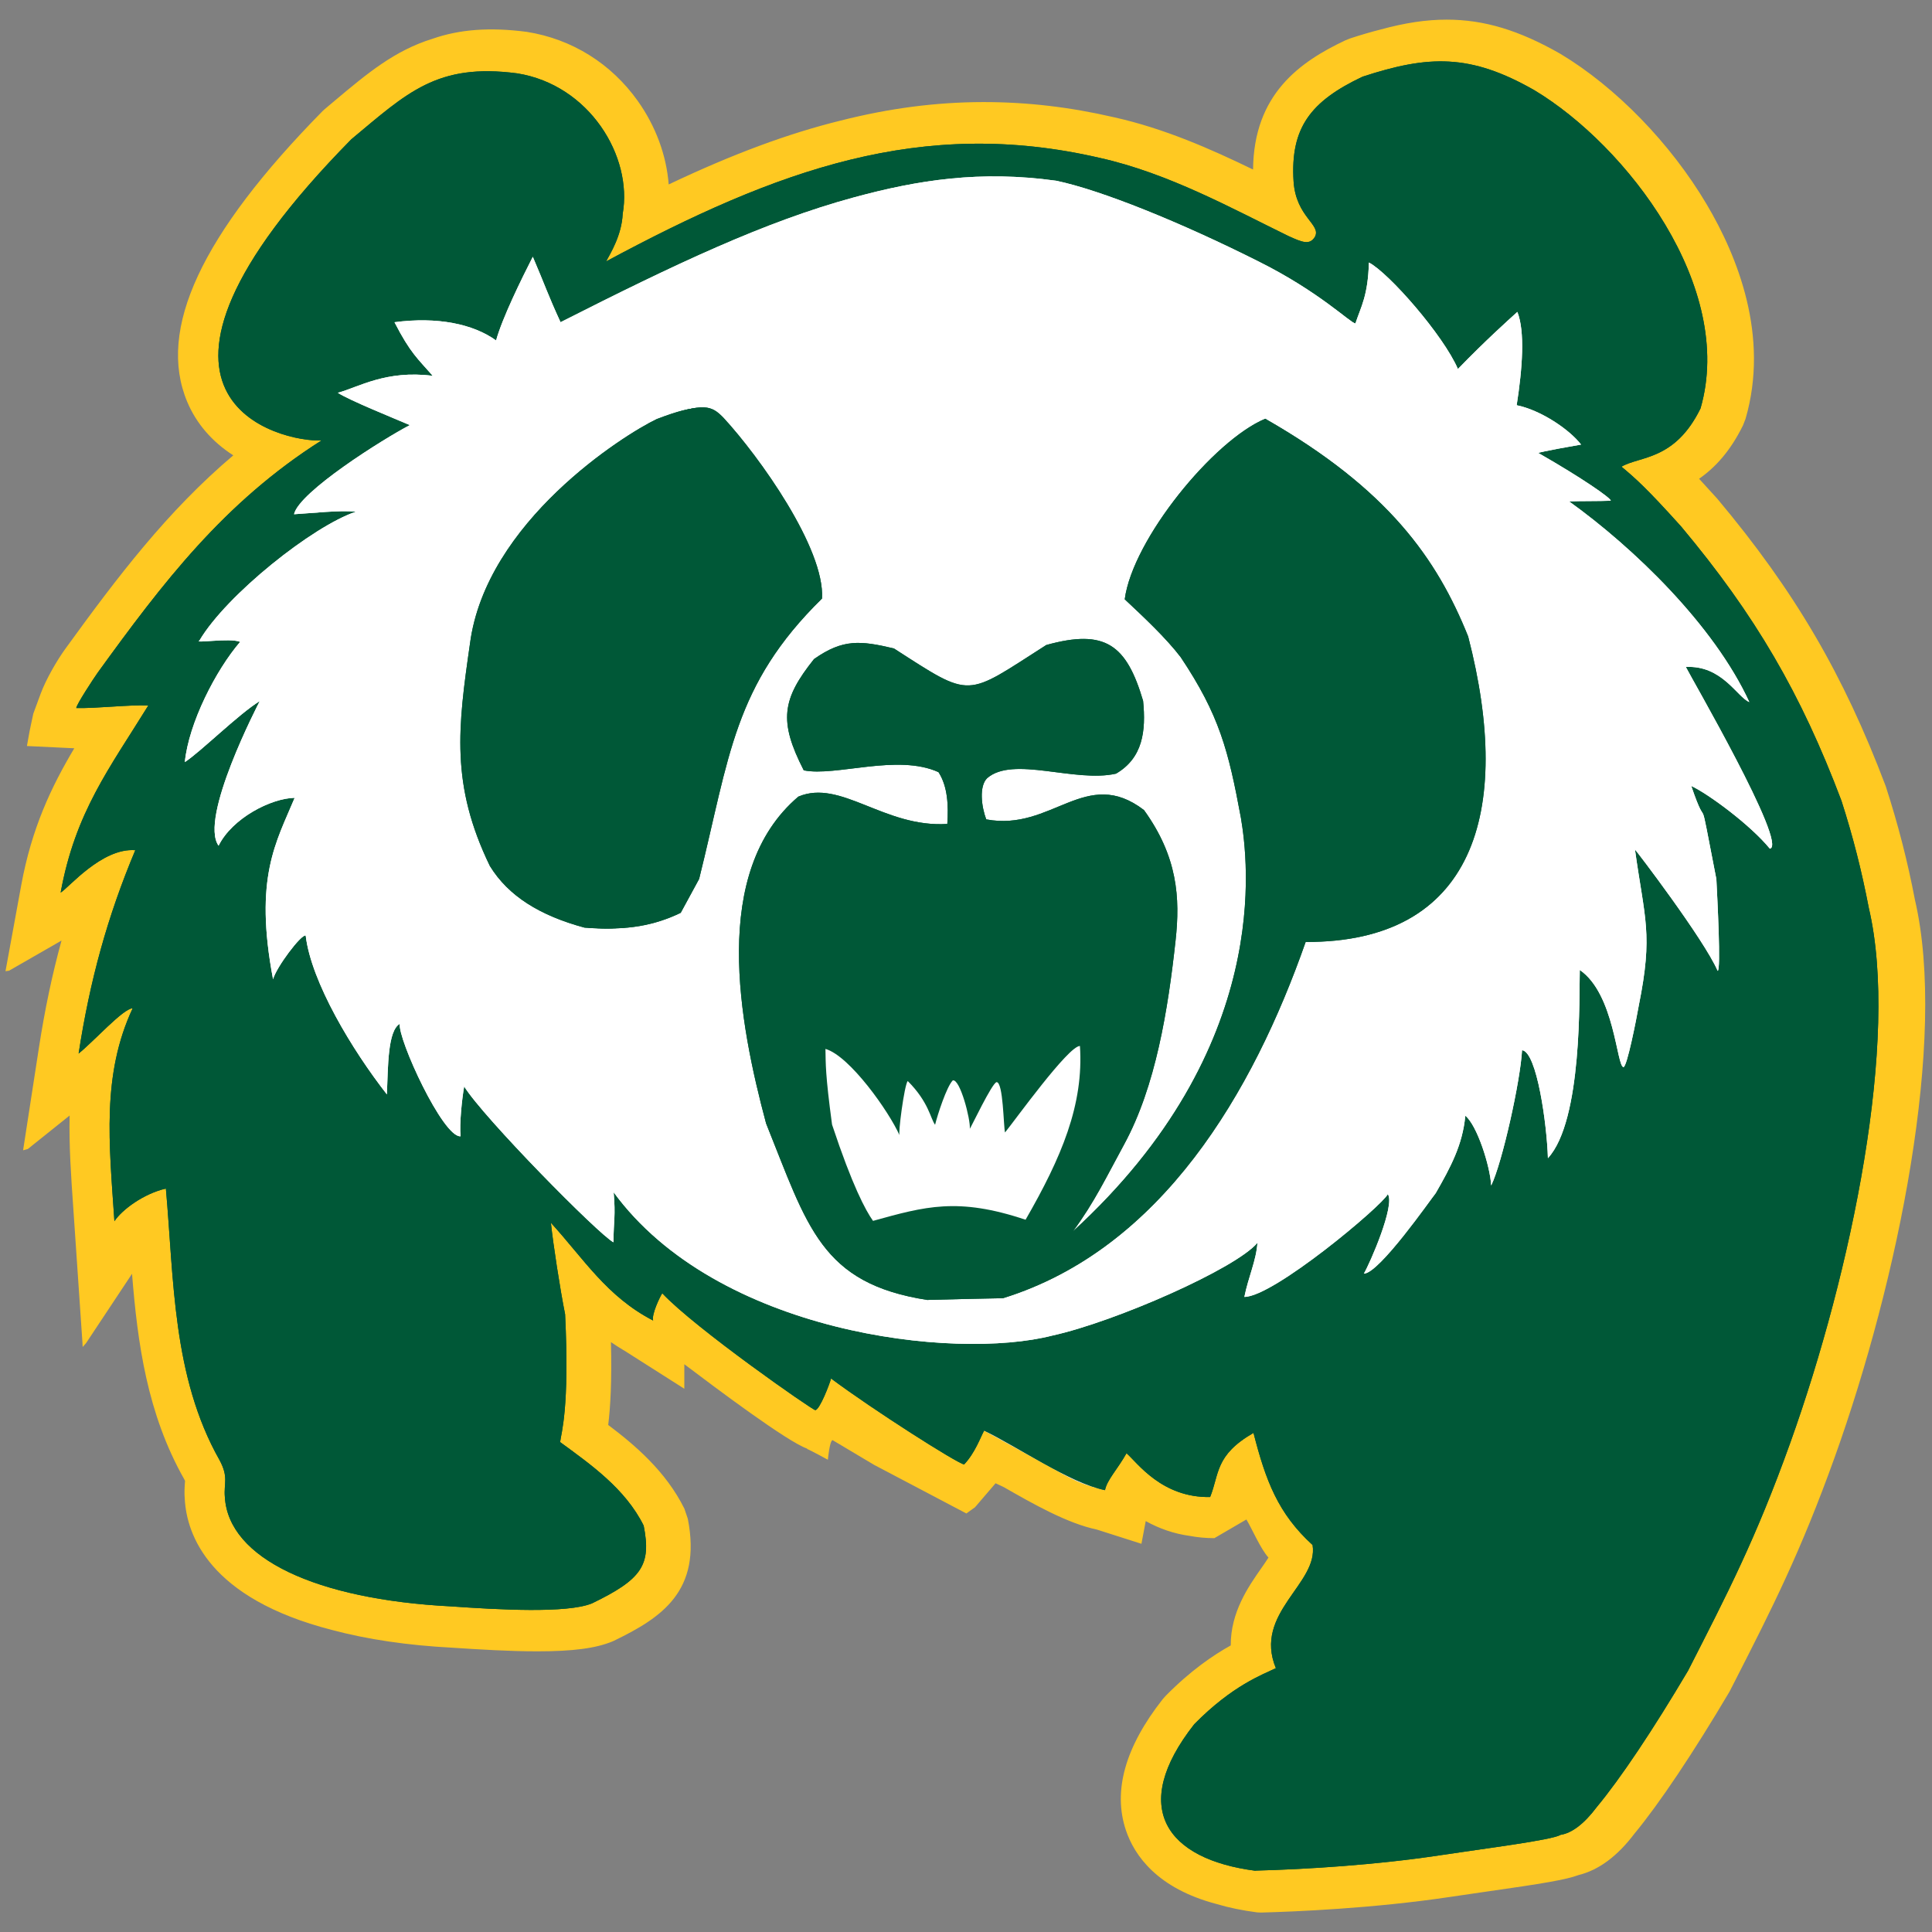 <?xml version="1.0" encoding="UTF-8"?>
<svg id="Layer_1" data-name="Layer 1" xmlns="http://www.w3.org/2000/svg" version="1.1" viewBox="0 0 360 360">
  <rect x="0" y="0" width="360" height="360" fill="#808080" stroke="none"/>
  <defs>
    <style>
      .cls-1 {
        fill: #005837;
      }

      .cls-1, .cls-2, .cls-3, .cls-4, .cls-5, .cls-6 {
        stroke-width: 0px;
      }

      .cls-1, .cls-4 {
        fill-rule: evenodd;
      }

      .cls-2 {
        fill: #231f20;
      }

      .cls-3 {
        fill: #ffc922;
      }

      .cls-4 {
        fill: #fff;
      }

      .cls-5 {
        fill: #d0d2d3;
      }

      .cls-6 {
        fill: #bbbdbf;
      }
    </style>
  </defs>
  <path class="cls-5" d="M351.91,168.73c-1.36-7.08-3.01-13.54-5.23-20.44-7.67-20.29-16.46-35.33-30.41-51.98-3.91-4.36-6.28-6.81-8.16-8.58,3.58-1.11,8.47-3.12,12.17-10.69l.16-.41c6.92-23.86-14.21-51.47-32.17-62.26-6.9-3.95-12.68-5.72-18.71-5.72-3.35,0-6.88.54-11.05,1.68-1.7.43-3.46.95-5.38,1.58l-.29.12c-9.13,4.32-15.05,9.7-14.28,21.94.21,3.09,1.19,5.23,2.19,6.81-1.21-.6-2.44-1.21-3.69-1.84-9.15-4.57-19.52-9.75-30.58-12.21-7.92-1.84-15.58-2.72-23.26-2.71h-.08c-8.3.02-16.61,1.1-25.28,3.3-11.49,2.82-23.69,7.64-38.91,15.42.22-.9.37-1.85.43-2.85,1.02-6.01-.66-12.62-4.62-18.18-4.17-5.86-10.26-9.69-17.23-10.8-6.1-.8-11.01-.44-15.41,1.09-6.12,1.88-10.67,5.7-16.44,10.54l-1.96,1.66c-20.77,21.1-28.92,37.5-24.21,48.74,2.64,6.31,8.65,9.37,13.64,10.72-15.06,10.88-25.36,24.24-36.95,40.25-.17.24-4.22,5.97-4.44,7.73l-.34,2.75,1.11.02.19,3.65v-2.36l.23,2.35-.33-3.64,2.35.05c1.83,0,3.89-.13,5.88-.26.74-.05,1.5-.09,2.24-.14-.22.35-.44.69-.65,1.03-5.97,9.39-11.13,17.51-13.56,30.78l-.98,5.33.73-.42-.07.38,4.68-2.69c.57-.33,1.14-.85,2.08-1.72,1.33-1.23,3.42-3.16,5.67-4.46-4.09,10.67-6.9,21.49-8.78,33.64l-.98,6.38.8-.65-.09.61,4.97-3.98c.71-.57,1.54-1.33,2.43-2.17-2.06,9.21-1.39,18.7-.7,28.6l.7,10.32.6-.9.07,1.05,4.09-6.17c.66-1,2.43-2.53,4.63-3.69.13,1.69.25,3.39.37,5.1,1.01,14.5,2.06,29.48,9.61,42.82.85,1.58.81,2.25.72,3.45-.05.66-.1,1.48-.02,2.4.51,8.96,8.95,15.99,23.72,19.78,6.23,1.67,13.45,2.72,21.42,3.14,4.86.33,10.51.67,15.5.67,5.87,0,9.7-.45,12.19-1.49,9.27-4.5,12.85-7.89,11-17.24l-.21-.63c-3.44-6.94-9.59-11.54-15.1-15.58.5-2.74,1.39-8.7.7-22.87l-.05-.37c-.4-1.98-.86-4.66-1.3-7.4,3.58,4.15,7.55,8.21,13.28,11.17l5.07,2.61-.1-.36.99.52-1.45-5.16c7.64,6.52,24.73,19.34,26.84,19.34h.06c.25.09.56.19.82.14.76,0,1.35-.29,1.83-.68l10.23,3.65,14.78,7.79.82-.59,1.01.19.93-.98c.41-.44.81-.92,1.2-1.47l3.01-2.17c.8.45,1.62.92,2.47,1.4,5.38,3.09,11.48,6.58,16.3,7.6l2.48.52v-.04s1,.21,1,.21l.38-2.01,2.8-2.45c3.25,2.79,6.7,4.4,10.38,4.88,1.27.25,2.5.37,3.77.37l2.02-.03.62-1.54c.46-1.13.75-2.2,1.02-3.15.52-1.88.94-3.4,2.5-4.99,2.09,7.01,4.64,12.17,9.81,17.13-.1,1.85-1.5,3.85-3.1,6.13-2.62,3.74-5.81,8.29-4.38,14.32-3.06,1.43-8.01,4.03-13.92,10.02l-.19.21c-5.89,7.49-7.92,14.13-6.04,19.74,1.68,5.01,6.42,8.66,13.61,10.54,2.03.6,4.22,1.05,6.5,1.35l.19.03h.19c5.61-.15,20.2-.72,34.51-2.87,2.01-.31,4.26-.63,6.54-.95,10.56-1.51,14.81-2.21,16.61-2.96,2.7-.56,5.38-2.6,7.93-6,4.5-5.43,10.64-14.58,17.34-25.91l.95-1.87c6.7-13.13,11.99-23.5,18.24-40.94,11.58-32.33,20.63-76.17,14.77-101.13"/>
  <path class="cls-3" d="M5.02,139.01l.35-1.97c.05-.44.84-4.07.84-4.07l1.36-3.69h0c1.01-2.73,3.06-6.24,4.56-8.32,9.8-13.53,19.09-25.75,31.34-36.11-3.94-2.53-6.89-5.93-8.59-9.99-5.64-13.47,2.62-31.19,25.26-54.19l.34-.31,1.96-1.65c5.97-5.01,11.11-9.32,18.2-11.5,5.04-1.75,10.66-2.17,17.54-1.27,8.41,1.34,15.7,5.9,20.66,12.87,3.37,4.74,5.35,10.18,5.76,15.56,11.96-5.68,22.31-9.51,32.08-11.91,9.04-2.29,17.71-3.42,26.46-3.44h.17c8.15,0,16.07.93,24.31,2.84,9.29,2.07,17.96,5.89,25.87,9.73.13-14.04,8.7-20.06,17.21-24.08l.88-.35c2.03-.67,3.9-1.21,5.71-1.67,4.54-1.24,8.47-1.83,12.28-1.83,6.96,0,13.5,1.97,21.2,6.38,10.36,6.22,20.51,16.67,27.23,28.01,5.78,9.74,11.73,24.58,7.26,39.98l-.47,1.21c-2.39,4.89-5.28,7.95-8.19,9.97,1.02,1.1,2.15,2.34,3.41,3.74,14.43,17.22,23.48,32.7,31.37,53.55,2.34,7.25,4.05,13.91,5.44,21.17,6.06,26-3.14,70.88-14.95,103.86-6.36,17.72-11.7,28.21-18.48,41.49l-1.12,2.19c-6.75,11.41-13.04,20.81-17.72,26.47-3.17,4.2-6.66,6.78-10.38,7.7-2.41.89-6.57,1.58-17.37,3.12l-.9.13c-1.95.28-3.87.56-5.6.82-14.6,2.19-29.43,2.77-35.13,2.92h-.38s-.57-.03-.57-.03c-2.75-.36-5.19-.86-7.47-1.54-11.14-2.91-15.38-9.09-16.95-13.75-2.46-7.31-.15-15.53,6.85-24.43l.56-.63c4.64-4.71,8.82-7.55,12.12-9.39-.03-6.2,3.3-10.96,5.63-14.3.43-.61.97-1.38,1.4-2.07-1.52-1.71-2.94-5.12-4.11-7.1h0l-5.97,3.48h0c-1.61,0-3.11-.14-4.65-.43-2.83-.39-5.55-1.31-8.14-2.75l-.8,4.23-8.31-2.65c-5.47-1.15-11.76-4.71-17.36-7.92-.31.39.33-.35,0,0l-1.51-.71-3.84,4.48-1.6,1.15-17.22-9.07-7.72-4.6c-.55.15-.87,3.66-.87,3.66,0,0-3.39-1.85-3.87-2.01l.02-.06c-3.66-1.25-16.92-11.21-22.9-15.73v4.57l-13.67-8.69h0l4.43,2.66c-1.6-.83-3.07-1.72-4.43-2.66.18,7.43-.11,12.2-.51,15.44,4.92,3.7,10.72,8.6,14.19,15.59l.64,1.88c2.67,13.53-4.97,18.47-13.72,22.72l-.26.12c-3.15,1.31-7.37,1.87-14.11,1.87-5.09,0-10.86-.35-15.84-.68-8.24-.43-15.79-1.54-22.37-3.3-22.98-5.9-27.05-17.78-27.43-24.34-.11-1.18-.03-2.35.02-3.05,0-.14.02-.27.03-.39-.04-.09-.1-.2-.16-.32-6.89-12.17-8.69-25.31-9.72-38.27l-8.56,12.91-.64.73-.05-.96-1.7-24.97c-.41-5.88-.81-11.57-.68-17.2l-7.79,6.24h0l-.88.24,2.96-19.18c1.09-7.04,2.46-13.58,4.2-19.9l-9.77,5.61h0l-.67.1,2.93-16.01c1.96-10.69,5.63-18.38,9.89-25.53l-8.8-.42M224.42,322.93c-3.26,4.17-6.76,10.11-5.14,14.94,1.41,4.21,6.29,6.29,10.13,7.29,1.86.55,3.73.94,5.68,1.2,5.94-.16,19.96-.74,33.7-2.8,1.75-.26,3.69-.54,5.67-.83l.9-.13c5.85-.84,13.85-1.98,15.38-2.62l.93-.29c1.4-.29,3.2-1.78,4.93-4.1l.16-.2c4.34-5.23,10.31-14.15,16.8-25.13l.88-1.73c6.64-13.01,11.86-23.24,18-40.37,11.33-31.63,20.24-74.29,14.61-98.29l-.04-.2c-1.33-6.89-2.94-13.2-5.08-19.85-7.37-19.49-15.94-34.13-29.48-50.29-3.39-3.77-5.82-6.32-7.76-8.14l-6.26-5.88,8.2-2.55c3.07-.96,6.29-2.35,9.07-7.91,5.95-21.12-13.92-46.7-30-56.36-6.02-3.44-11.02-5-16.14-5-2.9,0-5.99.48-9.73,1.5-1.63.41-3.23.88-4.99,1.45-7.78,3.71-11.88,7.54-11.29,17.03.15,2.18.84,3.52,1.42,4.45l9.55,15.06-19.71-9.73c-8.89-4.44-18.96-9.48-29.43-11.81-7.58-1.76-14.86-2.69-22.16-2.59-8,.02-15.87,1.05-24.14,3.15-11.13,2.73-23.15,7.5-37.87,15.02l-9.68,4.95,2.53-10.58c.16-.67.26-1.33.3-1.97l.06-.55c.8-4.7-.57-9.97-3.76-14.44-3.38-4.75-8.33-7.87-13.94-8.76-5.13-.67-9.31-.4-12.98.87-5.32,1.64-9.32,5-14.86,9.64l-1.77,1.49c-18.57,18.9-26.74,34.22-23,43.13,1.96,4.68,6.7,6.84,10.33,7.82l10.13,2.75-8.51,6.15c-14.57,10.53-24.44,23.4-35.83,39.13-.48.66-1.08,1.56-1.67,2.47.62-.04,1.24-.07,1.86-.11l12.06-.7-5.83,9.26c-4.77,7.51-8.74,13.74-11.28,22.31.95-.74,1.99-1.48,3.09-2.11l12.23-7.06-5.05,13.19c-3.23,8.42-5.62,16.84-7.38,26.09l.4-.32,9.13-8.64-3.59,16.01c-1.62,7.21-1.4,14.83-.88,22.83l.81,2.2h0c.72-.49,1.48-.95,2.26-1.36l6.74-3.55.59,7.59c.13,1.7.25,3.42.37,5.15.98,13.93,1.98,28.34,8.98,40.69,1.48,2.74,1.49,4.46,1.36,6.28-.04.5-.08,1.06-.03,1.6.39,6.68,7.66,12.22,19.98,15.38,5.95,1.59,12.81,2.59,20.43,2.99,4.89.33,10.45.67,15.24.67s8.34-.34,10.15-1.05c8.46-4.12,9.22-5.92,8.19-11.36-3.02-5.86-8.78-10.07-13.43-13.47l-2.53-1.85.56-3.09c.33-1.79,1.32-7.21.63-21.54-.4-2.01-.86-4.68-1.3-7.41l-2.77-17.43,11.51,13.38c2.43,2.82,4.75,5.24,7.44,7.26l-2.74-9.71,12.54,10.69c7.18,6.13,20.06,15.69,24.07,17.95l2.45-3.19,12.34,7.06,12.03,6.34.04-.03.32.06.42-.59,3.38-3.15,13.17,7.26c4.63,2.66,5.35,2.75,9.36,3.85v-2.59s4.01-4.3,4.01-4.3l5.39,1.77c2.5,2.14,5.04,3.36,7.77,3.72l.3.05c.46.09.91.16,1.36.2.1-.33.19-.66.27-.96.61-2.18,1.29-4.65,3.74-7.15l5.95-6.09,2.44,8.16c2.08,6.96,4.37,11.01,8.48,14.94l1.66,1.59-.12,2.29c-.17,3.28-2.11,6.05-3.98,8.73-2.74,3.92-4.47,6.74-3.61,10.31l.94,3.97-3.7,1.73c-3.08,1.44-7.27,3.75-12.37,8.9Z"/>
  <path class="cls-2" d="M35.67,274.92s-.02-.03-.02-.04l.02.04Z"/>
  <path class="cls-2" d="M35.67,274.92s-.02-.03-.02-.04l.02.04Z"/>
  <path class="cls-1" d="M233.95,348.59c-16.61-2.14-23.64-11.77-11.41-27.32,7.14-7.25,12.75-9.24,15.2-10.43-4.25-10.3,7.99-15.74,6.84-22.95-6.45-5.87-8.74-12.02-11.01-20.89-7.21,4.16-6.34,7.64-8.08,11.95-9,.16-13.55-6.38-15.58-8.16-1.69,3.01-3.64,4.97-4.01,6.88-6.61-1.39-16.62-8.32-22.52-11.11-.68,1.28-1.72,4.2-3.73,6.32-1.42-.28-16.9-10.13-24.8-16.02-.19.84-2.11,5.89-2.94,5.89-.34.12-22.41-15.24-28.51-21.77-.42.63-2.02,3.94-1.7,5.08-8.66-4.47-12.94-11.53-19.05-18.21.44,4.11,1.7,12.3,2.65,17.05.85,17.55-.73,22.1-.93,23.81,5.66,4.15,12.15,8.67,15.57,15.57,1.46,7.36-.34,9.98-9.62,14.48-4.66,1.92-17.55,1.17-26.38.56-25.01-1.3-41.38-8.91-42.04-20.37-.23-2.56.75-3.67-1-6.9-8.81-15.56-8.48-33.78-9.99-50.58-4.15.96-8.15,3.92-9.59,6.08-.98-14.45-2.4-27.27,3.4-39.67-1.73,0-7.29,6.21-10.07,8.43,2.1-13.6,5.36-25.52,10.56-37.89-6.23-.48-12.45,7.05-13.91,7.9,2.74-15,9.09-23.14,16.34-34.87-4.02-.14-9.46.57-13.43.48.09-.73,3.14-5.37,3.99-6.58,12.1-16.7,23.5-31.73,41.71-43.28-7.09.38-42.52-7.28,5.56-56.12,10.41-8.67,15.97-14.25,30.91-12.28,13.45,2.15,21.54,15.47,19.65,26.18-.18,3.96-2.26,7.33-3.09,8.86,31.84-17.11,58.79-26.98,91.98-19.29,12.87,2.86,24.85,9.54,35.16,14.56,2.66,1.22,3.96,1.7,4.92.18,1.3-2.32-3.51-3.64-3.96-10.36-.63-10,3.18-14.93,12.85-19.51,12.28-4.02,20.06-4.32,32.02,2.52,17.18,10.31,37.51,36.7,30.96,59.29-4.79,9.77-11.31,8.85-14.73,10.86,2.57,2.14,4.71,4.02,11.11,11.14,13.82,16.5,22.34,31.13,29.88,51.11,2.17,6.75,3.77,13.07,5.1,19.99,5.73,24.4-3.17,67.61-14.64,99.65-6.47,18.06-11.8,28.25-19.04,42.45-6.53,11.03-12.6,20.11-17.01,25.41-2.38,3.18-4.68,4.87-6.76,5.19-1.57.98-14.22,2.55-22.71,3.84-11.5,1.73-24.49,2.58-34.14,2.82"/>
  <path class="cls-1" d="M233.95,348.59c-16.61-2.14-23.64-11.77-11.41-27.32,7.14-7.25,12.75-9.24,15.2-10.43-4.25-10.3,7.99-15.74,6.84-22.95-6.45-5.87-8.74-12.02-11.01-20.89-7.21,4.16-6.34,7.64-8.08,11.95-9,.16-13.55-6.38-15.58-8.16-1.69,3.01-3.64,4.97-4.01,6.88-6.61-1.39-16.62-8.32-22.52-11.11-.68,1.28-1.72,4.2-3.73,6.32-1.42-.28-16.9-10.13-24.8-16.02-.19.84-2.11,5.89-2.94,5.89-.34.12-22.41-15.24-28.51-21.77-.42.63-2.02,3.94-1.7,5.08-8.66-4.47-12.94-11.53-19.05-18.21.44,4.11,1.7,12.3,2.65,17.05.85,17.55-.73,22.1-.93,23.81,5.66,4.15,12.15,8.67,15.57,15.57,1.46,7.36-.34,9.98-9.62,14.48-4.66,1.92-17.55,1.17-26.38.56-25.01-1.3-41.38-8.91-42.04-20.37-.23-2.56.75-3.67-1-6.9-8.81-15.56-8.48-33.78-9.99-50.58-4.15.96-8.15,3.92-9.59,6.08-.98-14.45-2.4-27.27,3.4-39.67-1.73,0-7.29,6.21-10.07,8.43,2.1-13.6,5.36-25.52,10.56-37.89-6.23-.48-12.45,7.05-13.91,7.9,2.74-15,9.09-23.14,16.34-34.87-4.02-.14-9.46.57-13.43.48.09-.73,3.14-5.37,3.99-6.58,12.1-16.7,23.5-31.73,41.71-43.28-7.09.38-42.52-7.28,5.56-56.12,10.41-8.67,15.97-14.25,30.91-12.28,13.45,2.15,21.54,15.47,19.65,26.18-.18,3.96-2.26,7.33-3.09,8.86,31.84-17.11,58.79-26.98,91.98-19.29,12.87,2.86,24.85,9.54,35.16,14.56,2.66,1.22,3.96,1.7,4.92.18,1.3-2.32-3.51-3.64-3.96-10.36-.63-10,3.18-14.93,12.85-19.51,12.28-4.02,20.06-4.32,32.02,2.52,17.18,10.31,37.51,36.7,30.96,59.29-4.79,9.77-11.31,8.85-14.73,10.86,2.57,2.14,4.71,4.02,11.11,11.14,13.82,16.5,22.34,31.13,29.88,51.11,2.17,6.75,3.77,13.07,5.1,19.99,5.73,24.4-3.17,67.61-14.64,99.65-6.47,18.06-11.8,28.25-19.04,42.45-6.53,11.03-12.6,20.11-17.01,25.41-2.38,3.18-4.68,4.87-6.76,5.19-1.57.98-14.22,2.55-22.71,3.84-11.5,1.73-24.49,2.58-34.14,2.82"/>
  <path class="cls-4" d="M114.34,222.1c.4,4.64-.01,5.19-.03,9.38-2.74-1.43-24.32-23.33-27.82-29.04-.41,2.31-.9,6.98-.67,9.29-3.27.28-11.75-18.21-11.32-20.96-2.26,1.29-2.19,7.85-2.41,13.15-6.44-8.24-14.1-20.91-15.13-29.6-.83-.28-5.49,5.92-6.08,8.15-3.59-19,.58-25.52,4.03-33.81-4.45.09-11.65,3.81-14.18,8.92-3.69-5.11,7.44-26.47,7.67-26.94-3.85,2.33-11.14,9.56-13.96,11.36.74-7.3,5.76-17.09,10.31-22.4-1.95-.8-8.79.36-7.58-.26,5.04-8.51,21.12-21.31,29.14-23.99-2.97-.32-8,.26-11.52.47.91-4.15,16.62-14.03,21.58-16.61-3.36-1.44-11.19-4.59-13.42-6.02,3.8-1.02,8.99-4.29,17.69-3.16-2.79-3.2-4.16-4.21-7.13-9.99,8.01-1.06,14.67.33,18.93,3.4,1.18-4.25,4.7-11.38,6.84-15.59,2.28,5.31,2.83,7.13,5.17,12.19,21.49-10.9,38.17-18.77,54.6-23.24,12.03-3.28,23.66-5.08,37.76-3.12,8.36,1.75,23.16,7.73,37.74,15.06,11.32,5.65,17.03,11.41,18.01,11.54,1.07-3.23,2.33-5.12,2.52-11.36,3.71,1.93,13.88,13.55,16.58,19.84,5.13-5.3,9.55-9.26,11.08-10.64,1.44,3.64.95,10.49-.13,17.39,4.43.89,9.78,4.46,12,7.33-.5.08-7.87,1.38-7.96,1.57,8.23,4.71,13.5,8.39,13.5,8.89-2.09.1-5.68.04-7.77.13,11.94,8.57,26.95,22.99,33.58,37.39-2.3-.96-5.09-6.9-11.83-6.54.73,1.54,19.1,33.18,15.66,33.86-3.62-4.43-11.49-10.23-14.65-11.69,3.42,10.04.98-1.68,4.68,17.37.17,3.29.89,17.08.24,17.08-2.56-5.9-15.25-22.52-15.41-22.61,1.81,13.03,3.41,15.68.72,29.04-.46,2.65-2.21,11.51-2.86,11.51-1.28-.12-1.63-13.64-8.14-18.1-.15,4.48.56,28.04-5.94,35.07-.17-6.17-2.04-19.84-4.82-20.12-.29,5.64-3.69,21.01-5.75,25.21-.2-3.7-2.66-11.27-4.82-13-.51,5.45-2.74,9.58-5.52,14.43-.87,1.06-10.54,14.99-13.38,14.99,1.14-1.93,5.87-12.79,4.46-14.81-1.13,2.22-21.3,19.15-26.73,19.15.74-3.7,2.21-6.74,2.44-10.09-4.05,4.84-26.55,14.73-38.21,17.29-18.35,4.71-62.56-.42-81.78-26.73"/>
  <path class="cls-4" d="M114.34,222.1c.4,4.64-.01,5.19-.03,9.38-2.74-1.43-24.32-23.33-27.82-29.04-.41,2.31-.9,6.98-.67,9.29-3.27.28-11.75-18.21-11.32-20.96-2.26,1.29-2.19,7.85-2.41,13.15-6.44-8.24-14.1-20.91-15.13-29.6-.83-.28-5.49,5.92-6.08,8.15-3.59-19,.58-25.52,4.03-33.81-4.45.09-11.65,3.81-14.18,8.92-3.69-5.11,7.44-26.47,7.67-26.94-3.85,2.33-11.14,9.56-13.96,11.36.74-7.3,5.76-17.09,10.31-22.4-1.95-.8-8.79.36-7.58-.26,5.04-8.51,21.12-21.31,29.14-23.99-2.97-.32-8,.26-11.52.47.91-4.15,16.62-14.03,21.58-16.61-3.36-1.44-11.19-4.59-13.42-6.02,3.8-1.02,8.99-4.29,17.69-3.16-2.79-3.2-4.16-4.21-7.13-9.99,8.01-1.06,14.67.33,18.93,3.4,1.18-4.25,4.7-11.38,6.84-15.59,2.28,5.31,2.83,7.13,5.17,12.19,21.49-10.9,38.17-18.77,54.6-23.24,12.03-3.28,23.66-5.08,37.76-3.12,8.36,1.75,23.16,7.73,37.74,15.06,11.32,5.65,17.03,11.41,18.01,11.54,1.07-3.23,2.33-5.12,2.52-11.36,3.71,1.93,13.88,13.55,16.58,19.84,5.13-5.3,9.55-9.26,11.08-10.64,1.44,3.64.95,10.49-.13,17.39,4.43.89,9.78,4.46,12,7.33-.5.08-7.87,1.38-7.96,1.57,8.23,4.71,13.5,8.39,13.5,8.89-2.09.1-5.68.04-7.77.13,11.94,8.57,26.95,22.99,33.58,37.39-2.3-.96-5.09-6.9-11.83-6.54.73,1.54,19.1,33.18,15.66,33.86-3.62-4.43-11.49-10.23-14.65-11.69,3.42,10.04.98-1.68,4.68,17.37.17,3.29.89,17.08.24,17.08-2.56-5.9-15.25-22.52-15.41-22.61,1.81,13.03,3.41,15.68.72,29.04-.46,2.65-2.21,11.51-2.86,11.51-1.28-.12-1.63-13.64-8.14-18.1-.15,4.48.56,28.04-5.94,35.07-.17-6.17-2.04-19.84-4.82-20.12-.29,5.64-3.69,21.01-5.75,25.21-.2-3.7-2.66-11.27-4.82-13-.51,5.45-2.74,9.58-5.52,14.43-.87,1.06-10.54,14.99-13.38,14.99,1.14-1.93,5.87-12.79,4.46-14.81-1.13,2.22-21.3,19.15-26.73,19.15.74-3.7,2.21-6.74,2.44-10.09-4.05,4.84-26.55,14.73-38.21,17.29-18.35,4.71-62.56-.42-81.78-26.73"/>
  <path class="cls-1" d="M172.87,242.24c-19.93-3.07-22.38-13.67-30.12-32.91-5.02-18.76-10.46-46.88,6.01-60.89,7.91-3.35,16,5.84,27.76,5.09.22-3.38.1-6.94-1.64-9.65-7.66-3.49-19.18.88-25.11-.34-4.7-9.17-4.06-13.26,1.92-20.74,5.38-3.77,8.62-3.45,14.88-1.97,14.74,9.49,13.15,9.08,28.39-.64,11.03-3.07,14.96-.02,18.04,10.4.56,5.61-.04,10.65-5.05,13.57-7.69,1.74-19.17-3.38-24.02.85-1.51,1.51-1.07,5.25-.16,7.67,12.26,2.32,18.57-10.03,29.4-1.73,6.25,8.67,6.76,16.31,5.88,24.31-1.41,12.86-3.67,27.13-9.61,38.03-3.25,5.96-5.54,10.79-9.53,16.18,37.48-34.29,32.6-69.35,31.32-77.06-2.33-12.6-4.02-19.17-11.22-29.95-2.72-3.57-6.92-7.5-10.43-10.79,1.46-11.14,16.55-29.63,26.18-33.64,22.96,13.12,32.02,26.15,37.81,40.57,8.54,32.96.88,57.05-30.28,56.92-9.8,27.95-26.83,57.2-56.4,66.38-4.7.09-9.36.19-14.01.32"/>
  <path class="cls-1" d="M172.87,242.24c-19.93-3.07-22.38-13.67-30.12-32.91-5.02-18.76-10.46-46.88,6.01-60.89,7.91-3.35,16,5.84,27.76,5.09.22-3.38.1-6.94-1.64-9.65-7.66-3.49-19.18.88-25.11-.34-4.7-9.17-4.06-13.26,1.92-20.74,5.38-3.77,8.62-3.45,14.88-1.97,14.74,9.49,13.15,9.08,28.39-.64,11.03-3.07,14.96-.02,18.04,10.4.56,5.61-.04,10.65-5.05,13.57-7.69,1.74-19.17-3.38-24.02.85-1.51,1.51-1.07,5.25-.16,7.67,12.26,2.32,18.57-10.03,29.4-1.73,6.25,8.67,6.76,16.31,5.88,24.31-1.41,12.86-3.67,27.13-9.61,38.03-3.25,5.96-5.54,10.79-9.53,16.18,37.48-34.29,32.6-69.35,31.32-77.06-2.33-12.6-4.02-19.17-11.22-29.95-2.72-3.57-6.92-7.5-10.43-10.79,1.46-11.14,16.55-29.63,26.18-33.64,22.96,13.12,32.02,26.15,37.81,40.57,8.54,32.96.88,57.05-30.28,56.92-9.8,27.95-26.83,57.2-56.4,66.38-4.7.09-9.36.19-14.01.32"/>
  <path class="cls-1" d="M108.92,172.85c-8.3-2.24-14.19-5.87-17.64-11.49-7.34-15.15-5.95-25.83-3.71-41.39,2.95-22.76,28.72-38.98,34.8-41.88,7.94-3.03,9.4-2.34,11.6-.07,6.65,7.21,18.86,24.3,18.32,33.62-16.48,16.16-17.2,29.43-22.85,52.16-1.14,2.1-2.28,4.2-3.43,6.3-4.86,2.34-10.03,3.32-17.08,2.75"/>
  <path class="cls-1" d="M108.92,172.85c-8.3-2.24-14.19-5.87-17.64-11.49-7.34-15.15-5.95-25.83-3.71-41.39,2.95-22.76,28.72-38.98,34.8-41.88,7.94-3.03,9.4-2.34,11.6-.07,6.65,7.21,18.86,24.3,18.32,33.62-16.48,16.16-17.2,29.43-22.85,52.16-1.14,2.1-2.28,4.2-3.43,6.3-4.86,2.34-10.03,3.32-17.08,2.75"/>
  <path class="cls-6" d="M238.74,351.98h.04-.04ZM183.99,23.12h-.04.04ZM183.23,23.12h0s-.04,0-.04,0h.04ZM12.68,135.55h0s.03,0,.03,0h-.03Z"/>
  <path class="cls-4" d="M162.68,227.5c-1.4-1.98-3.85-6.52-7.64-17.95-1.28-9.51-1.17-11.33-1.23-14.1,4.53,1.29,11.91,11.77,13.82,16.13-.34-.11.87-9.39,1.51-10.15,3.95,3.94,4.25,7.07,5.1,8.15.46-1.87,2.14-7.07,3.29-8.26,1.35-.37,3.34,7.29,3.18,9.01.19-.18,4.15-8.56,4.99-8.69,1.25,0,1.28,8.2,1.57,9.38,1.77-2.15,11.78-16.12,13.96-16.12.73,10.96-3.45,20.77-10.13,32.38-12.64-4.23-18.73-2.47-28.42.21"/>
  <path class="cls-1" d="M109.73,172.84c-8.3-2.24-14.21-5.88-17.66-11.51-7.35-15.17-5.97-25.86-3.72-41.45,2.96-22.8,28.77-39.04,34.85-41.95,7.95-3.04,9.42-2.34,11.62-.07,6.66,7.22,18.9,24.34,18.35,33.67-16.5,16.18-17.22,29.48-22.9,52.25-1.14,2.1-2.28,4.21-3.43,6.31-4.87,2.35-10.05,3.33-17.11,2.76"/>
  <path class="cls-1" d="M109.73,172.84c-8.3-2.24-14.21-5.88-17.66-11.51-7.35-15.17-5.97-25.86-3.72-41.45,2.96-22.8,28.77-39.04,34.85-41.95,7.95-3.04,9.42-2.34,11.62-.07,6.66,7.22,18.9,24.34,18.35,33.67-16.5,16.18-17.22,29.48-22.9,52.25-1.14,2.1-2.28,4.21-3.43,6.31-4.87,2.35-10.05,3.33-17.11,2.76"/>
</svg>